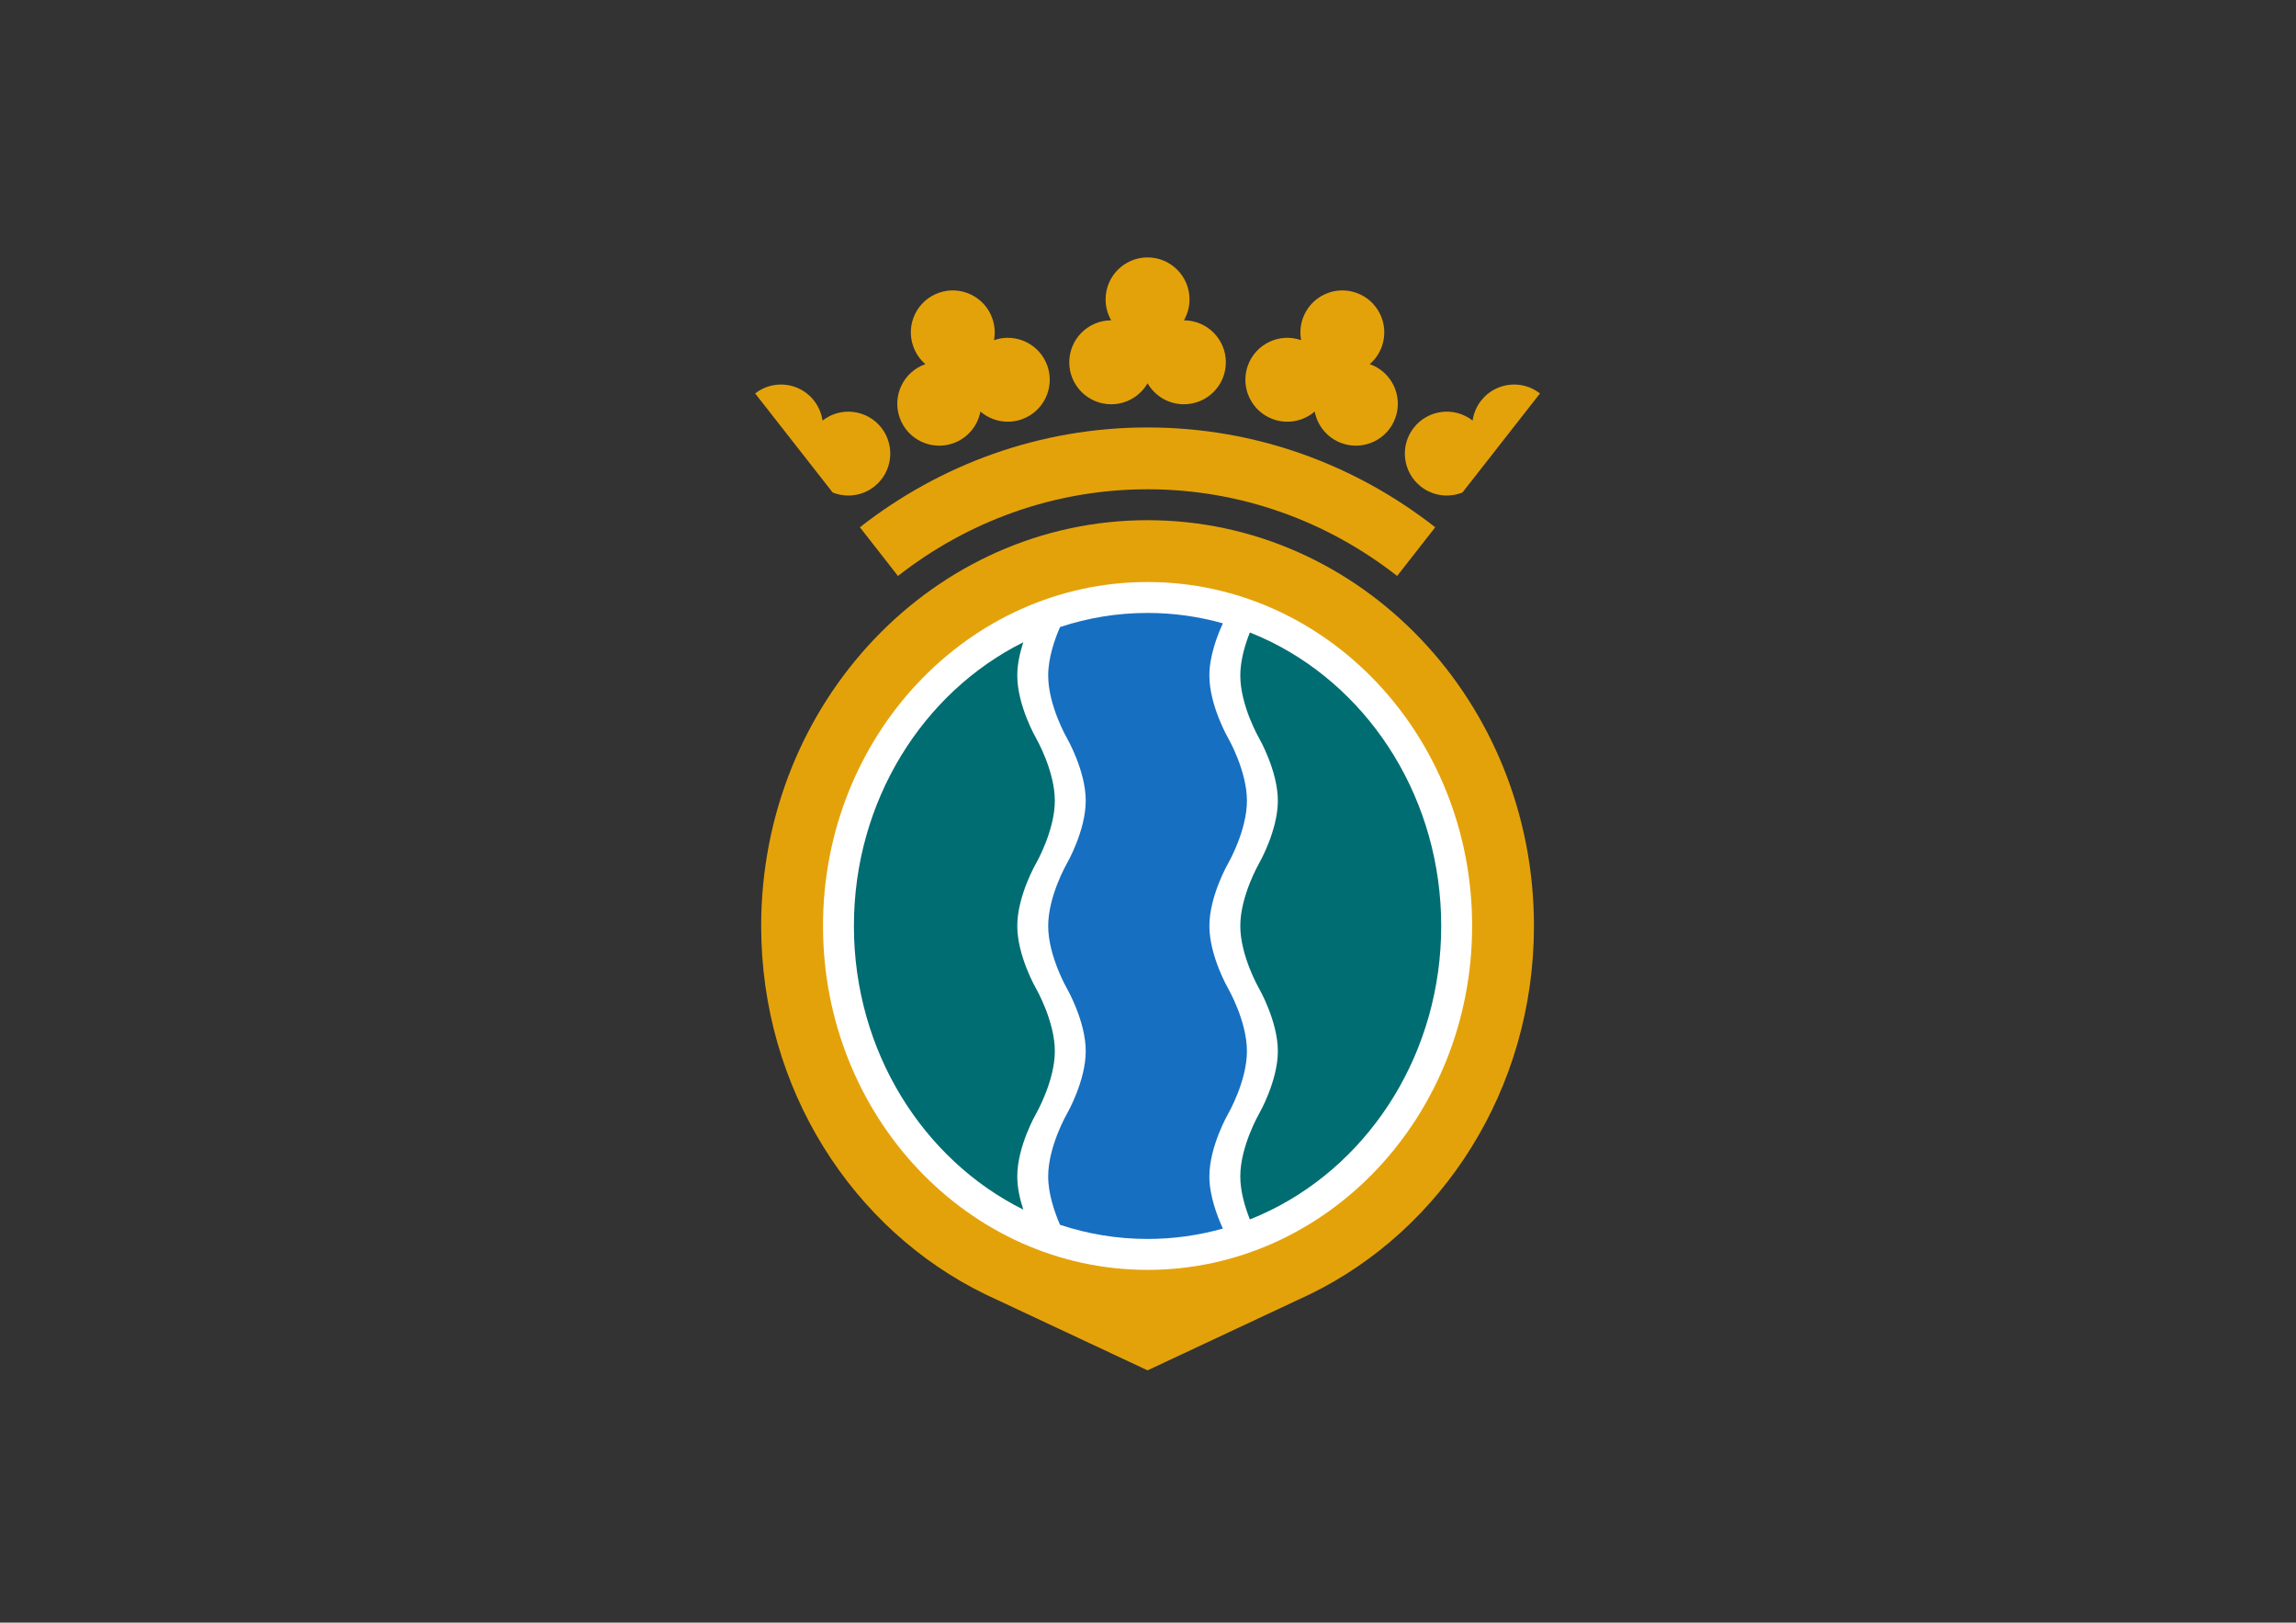 <?xml version="1.0" encoding="UTF-8" standalone="no"?>
<svg
   xmlns:dc="http://purl.org/dc/elements/1.1/"
   xmlns:cc="http://creativecommons.org/ns#"
   xmlns:rdf="http://www.w3.org/1999/02/22-rdf-syntax-ns#"
   xmlns:svg="http://www.w3.org/2000/svg"
   xmlns="http://www.w3.org/2000/svg"
   viewBox="0 0 1122.667 793.333"
   height="793.333"
   width="1122.667"
   xml:space="preserve"
   id="svg2"
   version="1.1"><rect x="0" y="0" width="1122.667" height="793.333" fill="#333333" stroke="none"/><defs
     id="defs6"><clipPath
       id="clipPath18"
       clipPathUnits="userSpaceOnUse"><path
         id="path16"
         d="M 0,595 H 842 V 0 H 0 Z" /></clipPath></defs><g
     transform="matrix(1.333,0,0,-1.333,0,793.333)"
     id="g10"><g
       id="g12"><g
         clip-path="url(#clipPath18)"
         id="g14"><g
           transform="translate(407.614,477.65)"
           id="g20"><path
             id="path22"
             style="fill:#e4a20a;fill-opacity:1;fill-rule:evenodd;stroke:none"
             d="m 0,0 c -8.499,0 -15.388,-6.889 -15.388,-15.388 0,-8.499 6.889,-15.388 15.388,-15.388 5.691,0 10.669,3.101 13.331,7.694 2.661,-4.599 7.635,-7.694 13.331,-7.694 8.499,0 15.388,6.889 15.388,15.388 C 42.05,-6.889 35.161,0 26.662,0 c 1.308,2.263 2.057,4.893 2.057,7.694 0,8.499 -6.889,15.389 -15.388,15.389 -8.498,0 -15.388,-6.89 -15.388,-15.389 C -2.057,4.889 -1.312,2.265 0,0" /></g><g
           transform="translate(339.449,461.593)"
           id="g24"><path
             id="path26"
             style="fill:#e4a20a;fill-opacity:1;fill-rule:evenodd;stroke:none"
             d="m 0,0 c -8.02,-2.802 -12.25,-11.575 -9.449,-19.595 2.802,-8.02 11.575,-12.25 19.595,-9.448 5.371,1.876 9.046,6.442 10.043,11.655 4.028,-3.463 9.743,-4.743 15.118,-2.866 8.02,2.802 12.25,11.574 9.448,19.594 -2.801,8.021 -11.574,12.251 -19.594,9.449 0.488,2.566 0.328,5.295 -0.595,7.939 C 21.764,24.749 12.991,28.979 4.972,26.177 -3.049,23.375 -7.279,14.603 -4.478,6.583 -3.553,3.936 -1.984,1.705 0,0" /></g><g
           transform="translate(305.433,414.517)"
           id="g28"><path
             id="path30"
             style="fill:#e4a20a;fill-opacity:1;fill-rule:evenodd;stroke:none"
             d="m 0,0 c 4.927,-1.981 10.75,-1.355 15.232,2.152 6.689,5.235 7.868,14.9 2.634,21.589 -5.235,6.689 -14.9,7.868 -21.589,2.634 -0.364,2.586 -1.395,5.117 -3.12,7.322 -5.235,6.689 -14.9,7.863 -21.589,2.629 z" /></g><g
           transform="translate(502.441,461.593)"
           id="g32"><path
             id="path34"
             style="fill:#e4a20a;fill-opacity:1;fill-rule:evenodd;stroke:none"
             d="m 0,0 c 8.02,-2.802 12.25,-11.575 9.449,-19.595 -2.802,-8.02 -11.574,-12.25 -19.595,-9.448 -5.371,1.876 -9.045,6.442 -10.043,11.655 -4.028,-3.463 -9.743,-4.743 -15.118,-2.866 -8.02,2.802 -12.25,11.574 -9.448,19.594 2.801,8.021 11.574,12.251 19.594,9.449 -0.488,2.566 -0.328,5.295 0.596,7.939 2.801,8.021 11.574,12.251 19.594,9.449 C 3.049,23.375 7.279,14.603 4.478,6.583 3.553,3.936 1.984,1.705 0,0" /></g><g
           transform="translate(536.457,414.517)"
           id="g36"><path
             id="path38"
             style="fill:#e4a20a;fill-opacity:1;fill-rule:evenodd;stroke:none"
             d="m 0,0 c -4.927,-1.981 -10.75,-1.355 -15.232,2.152 -6.689,5.235 -7.868,14.9 -2.634,21.589 5.235,6.689 14.901,7.868 21.589,2.634 0.364,2.586 1.395,5.117 3.12,7.322 5.235,6.689 14.9,7.863 21.589,2.629 z" /></g><g
           transform="translate(315.425,401.761)"
           id="g40"><path
             id="path42"
             style="fill:#e4a20a;fill-opacity:1;fill-rule:evenodd;stroke:none"
             d="M 0,0 C 29.386,22.987 65.922,36.609 105.521,36.609 145.118,36.609 181.654,22.987 211.04,0 L 197.07,-17.857 C 171.538,2.11 139.848,13.933 105.519,13.933 71.19,13.933 39.494,2.109 13.96,-17.858 Z" /></g><g
           transform="translate(420.945,92.543)"
           id="g44"><path
             id="path46"
             style="fill:#e4a20a;fill-opacity:1;fill-rule:evenodd;stroke:none"
             d="m 0,0 -59.527,27.893 c -48.539,23.618 -82.205,75.231 -82.205,135.099 0,82.192 63.455,148.819 141.732,148.819 78.277,0 141.732,-66.627 141.732,-148.819 0,-59.868 -33.666,-111.478 -82.205,-135.096 z" /></g><g
           transform="translate(301.89,255.535)"
           id="g48"><path
             id="path50"
             style="fill:#ffffff;fill-opacity:1;fill-rule:evenodd;stroke:none"
             d="m 0,0 c 0,-69.667 53.302,-126.142 119.055,-126.142 65.753,0 119.055,56.475 119.055,126.142 0,69.667 -53.302,126.142 -119.055,126.142 C 53.302,126.142 0,69.667 0,0" /></g><g
           transform="translate(375.363,359.581)"
           id="g52"><path
             id="path54"
             style="fill:#006d72;fill-opacity:1;fill-rule:evenodd;stroke:none"
             d="m 0,0 c -1.225,-3.735 -2.21,-8.034 -2.21,-12.202 0,-11.021 6.888,-22.961 6.888,-22.961 0,0 6.888,-11.94 6.888,-22.961 0,-11.021 -6.888,-22.96 -6.888,-22.96 0,0 -6.888,-11.94 -6.888,-22.961 0,-11.021 6.888,-22.961 6.888,-22.961 0,0 6.888,-11.939 6.888,-22.96 0,-11.022 -6.888,-22.961 -6.888,-22.961 0,0 -6.888,-11.94 -6.888,-22.961 0,-4.171 0.982,-8.467 2.209,-12.205 -36.706,18.298 -62.133,58.008 -62.133,104.048 C -62.134,-58.008 -36.7,-18.299 0,0" /></g><g
           transform="translate(458.479,147.894)"
           id="g56"><path
             id="path58"
             style="fill:#006d72;fill-opacity:1;fill-rule:evenodd;stroke:none"
             d="m 0,0 c -1.746,4.384 -3.519,10.211 -3.519,15.799 0,11.021 6.888,22.96 6.888,22.96 0,0 6.888,11.94 6.888,22.961 0,11.021 -6.888,22.961 -6.888,22.961 0,0 -6.888,11.94 -6.888,22.96 0,11.022 6.888,22.961 6.888,22.961 0,0 6.888,11.94 6.888,22.961 0,11.021 -6.888,22.96 -6.888,22.96 0,0 -6.888,11.94 -6.888,22.961 0,5.59 1.767,11.416 3.514,15.801 2.742,-1.086 5.432,-2.288 8.063,-3.6 36.7,-18.3 62.124,-58.007 62.124,-104.044 C 70.182,61.601 44.754,21.891 8.049,3.594 5.422,2.284 2.737,1.084 0,0" /></g><g
           transform="translate(448.58,366.525)"
           id="g60"><path
             id="path62"
             style="fill:#176fc1;fill-opacity:1;fill-rule:evenodd;stroke:none"
             d="m 0,0 c -2.038,-4.405 -4.958,-11.971 -4.958,-19.147 0,-11.021 6.888,-22.961 6.888,-22.961 0,0 6.888,-11.939 6.888,-22.96 0,-11.022 -6.888,-22.961 -6.888,-22.961 0,0 -6.888,-11.94 -6.888,-22.961 0,-11.021 6.888,-22.961 6.888,-22.961 0,0 6.888,-11.939 6.888,-22.96 0,-11.022 -6.888,-22.961 -6.888,-22.961 0,0 -6.888,-11.94 -6.888,-22.961 0,-7.177 2.923,-14.741 4.96,-19.146 -8.819,-2.489 -18.083,-3.814 -27.637,-3.814 -11.183,0 -21.968,1.816 -32.109,5.187 -1.962,4.501 -4.345,11.293 -4.345,17.773 0,11.021 6.888,22.961 6.888,22.961 0,0 6.888,11.939 6.888,22.961 0,11.021 -6.888,22.96 -6.888,22.96 0,0 -6.888,11.94 -6.888,22.961 0,11.021 6.888,22.961 6.888,22.961 0,0 6.888,11.939 6.888,22.961 0,11.021 -6.888,22.96 -6.888,22.96 0,0 -6.888,11.94 -6.888,22.961 0,6.478 2.38,13.271 4.341,17.772 10.143,3.372 20.929,5.188 32.113,5.188 C -18.08,3.813 -8.821,2.489 0,0" /></g></g></g></g></svg>